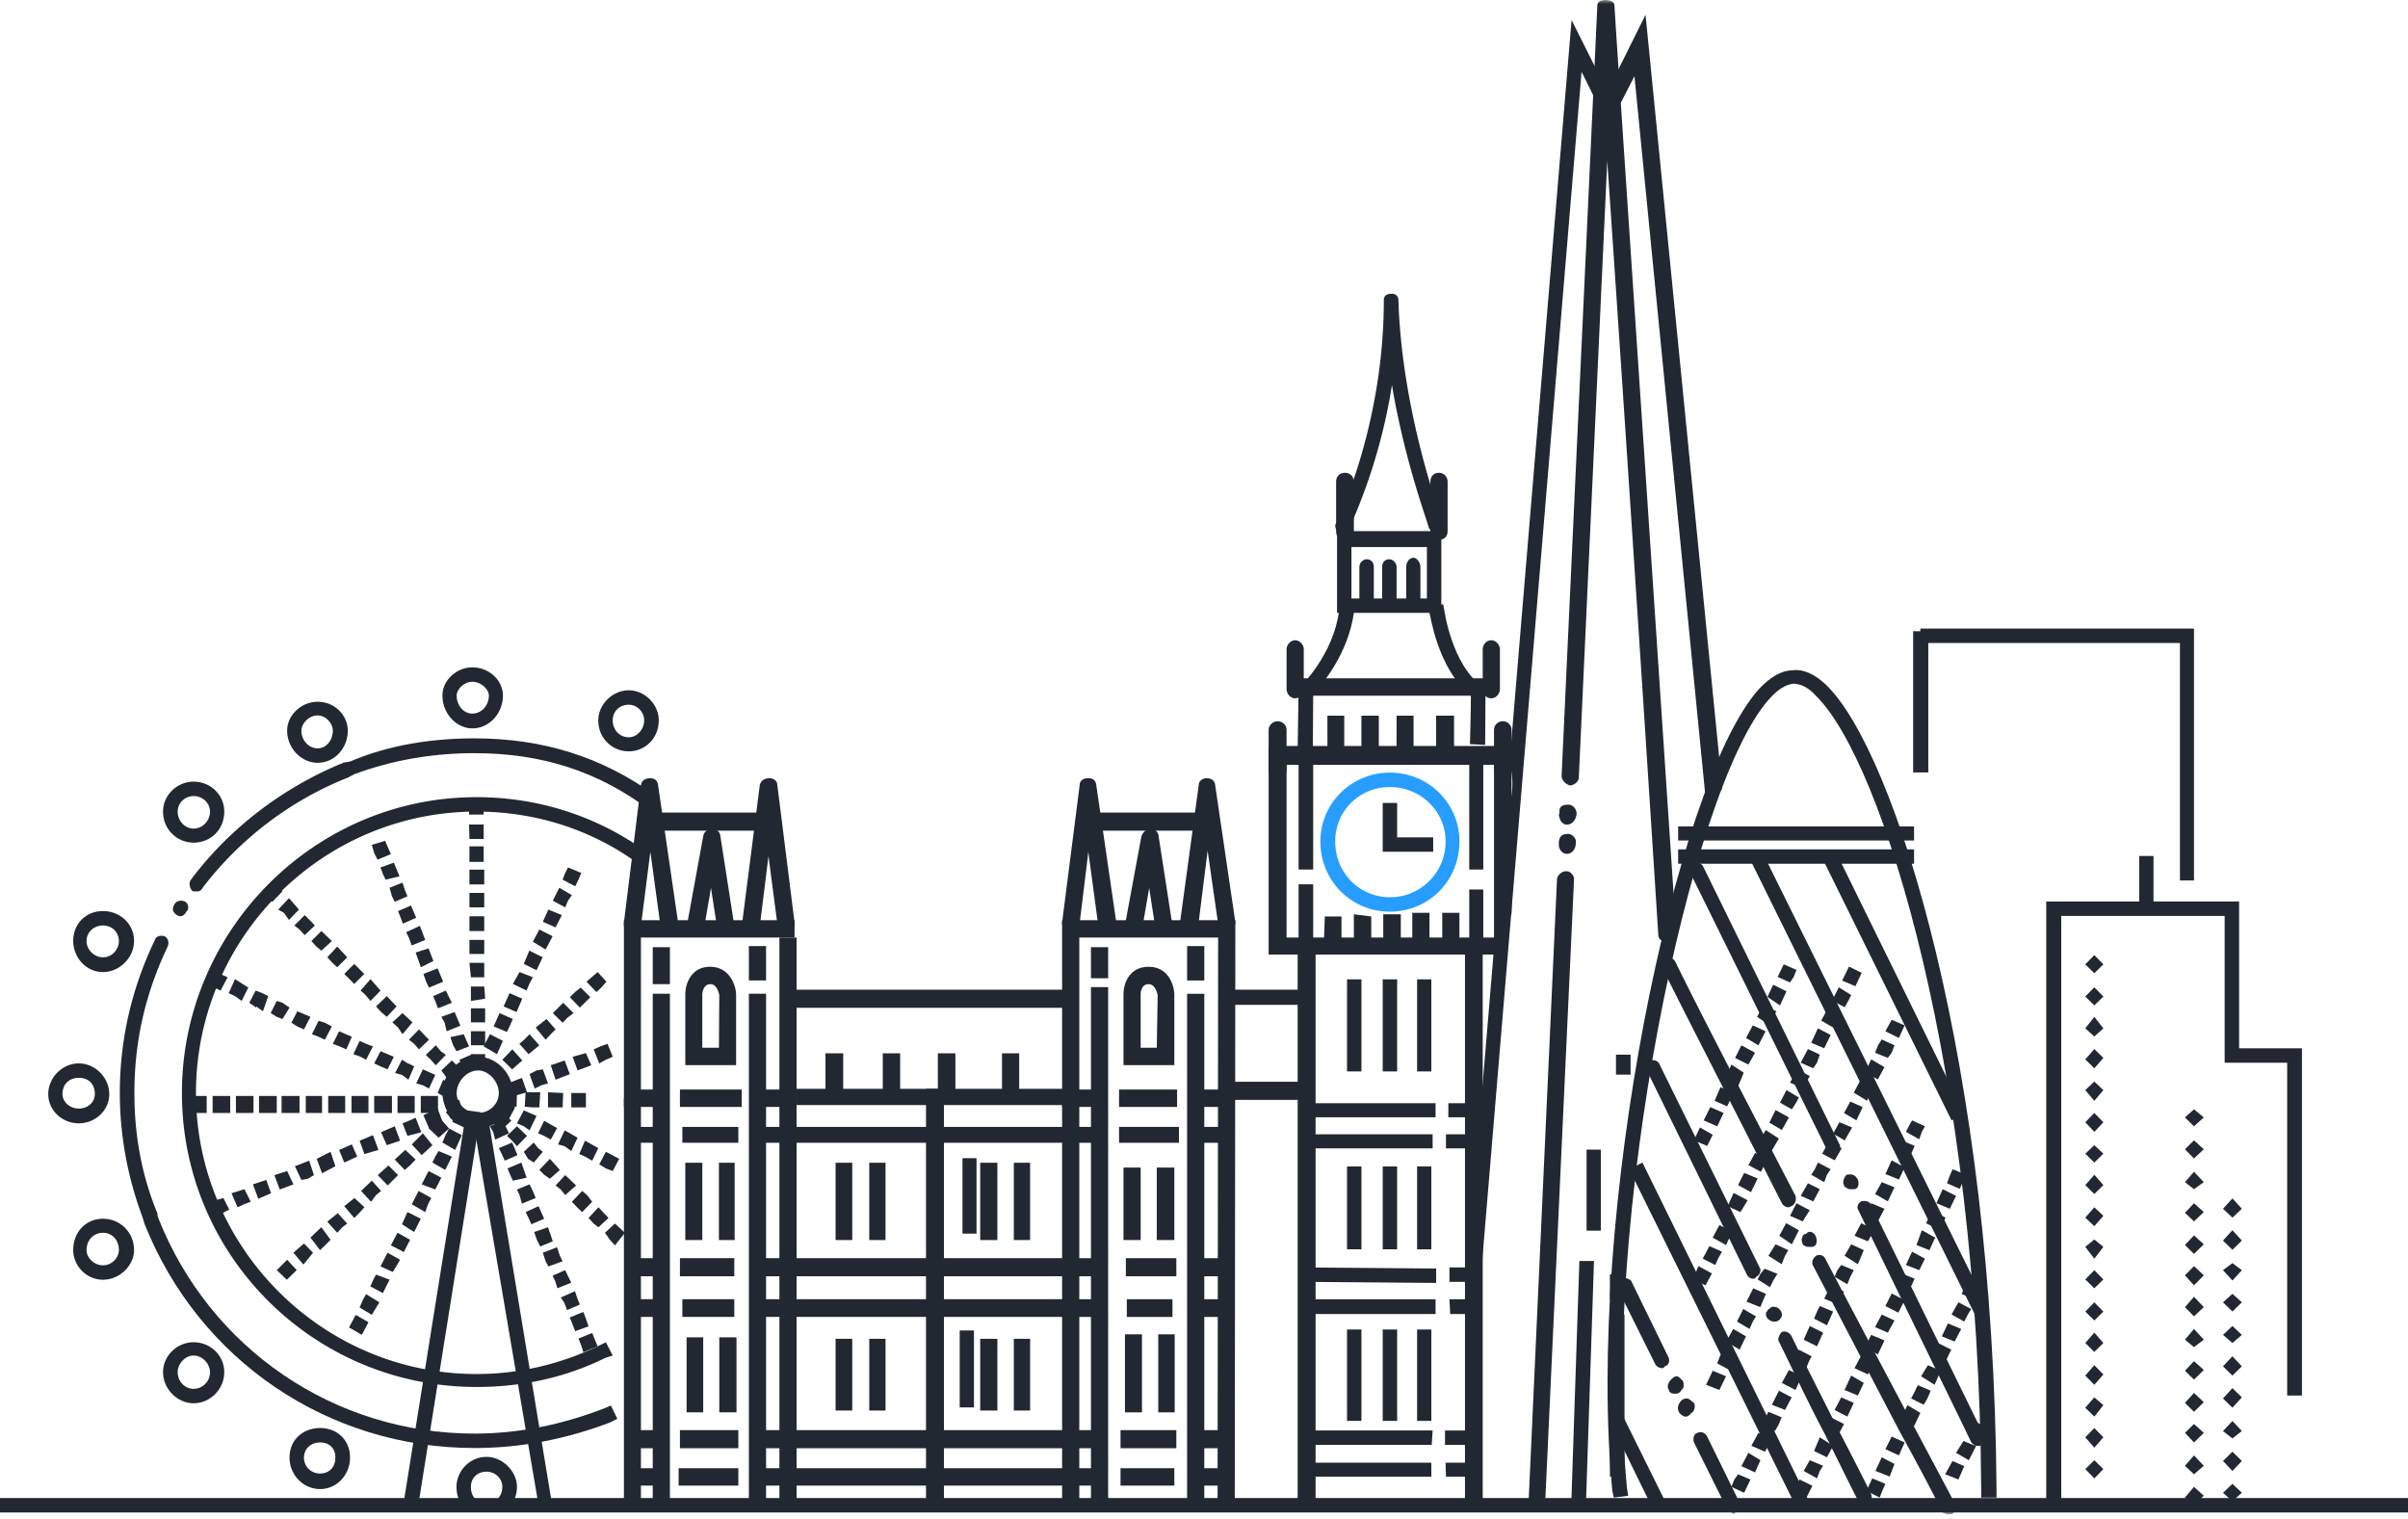 <svg height="205" viewBox="0 0 325 205" width="325" xmlns="http://www.w3.org/2000/svg" xmlns:xlink="http://www.w3.org/1999/xlink"><mask id="a" fill="#fff"><path d="m0 204.368h324.999v-204.368h-324.999z" fill="#fff" fill-rule="evenodd"/></mask><g fill="none" fill-rule="evenodd"><path d="m1.256 203.08h322.495zm-1.256 1.048h325v-1.948h-325zm296.116-85.301h-1.896v-32.045h-35.04v-1.946h36.936z" fill="#222831"/><path d="m278.198 202.871h-2.024v-81.203h26.03v19.814h8.482v46.864h-1.993v-44.916h-8.438v-19.814h-22.057z" fill="#222831"/><path d="m288.73 122.42h1.922v-6.89h-1.922zm-6.065 8.933-1.222-1.2 1.222-1.248 1.22 1.247zm0 4.339-1.222-1.196 1.222-1.247 1.22 1.247zm0 4.196-1.222-1.1 1.222-1.548 1.22 1.549zm0 4.292-1.222-1.2 1.222-1.396 1.22 1.197zm0 4.39-1.222-1.446 1.222-1.15 1.22 1.15zm0 4.191-1.222-1.298 1.222-1.247 1.22 1.247zm0 4.145-1.222-1.2 1.222-1.146 1.22 1.145zm0 4.242-1.222-1.2 1.222-1.397 1.22 1.396zm0 4.339-1.222-1.145 1.222-1.4 1.22 1.149zm0 4.395-1.222-1.6 1.222-.996 1.22.996zm0 3.991-1.222-1.195 1.222-1.247 1.22 1.247zm0 4.344-1.222-1.2 1.222-1.248 1.22 1.248zm0 4.243-1.222-1.201 1.222-1.396 1.22 1.396zm0 4.44-1.222-1.247 1.222-1.4 1.22 1.248zm0 4.293-1.222-1.2 1.222-1.396 1.22 1.048zm0 4.191-1.222-1.396 1.222-1.251 1.22 1.251zm0 4.145-1.222-1.253 1.222-1.195 1.22 1.195zm13.451-47.514-1.222-1.2 1.222-1.094 1.324 1.094zm0 4.339-1.222-1.247 1.222-1.196 1.324 1.196zm0 4.145-1.222-.95 1.222-1.397 1.324 1.396zm0 4.344-1.222-1.15 1.222-1.298 1.324 1.195zm0 4.39-1.222-1.196 1.222-1.298 1.324 1.196zm0 4.242-1.222-1.35 1.222-1.247 1.324 1.248zm0 4.19-1.222-1.247 1.222-1.395 1.324 1.395zm0 4.145-1.222-.996 1.222-1.452 1.324 1.452zm0 4.39-1.222-1.195 1.222-1.298 1.324 1.195zm0 4.344-1.222-1.2 1.222-1.345 1.324 1.247zm0 4.14-1.222-1.298 1.222-1.196 1.324 1.196zm0 4.293-1.222-1.145 1.222-1.4 1.324 1.4zm-1.222 3.143 1.221 1.002 1.325-1.247-1.325-1.202zm6.409-37.778-1.272-1.2 1.272-1.396 1.272 1.395zm0 4.338-1.272-1.247 1.272-1.394 1.272 1.394zm0 4.146-1.272-1.396 1.272-.95 1.272.95zm0 4.19-1.272-1.247 1.272-1.145 1.272 1.145zm0 4.242-1.272-1.094 1.272-1.2 1.272 1.2zm0 4.395-1.272-1.247 1.272-1.349 1.272 1.349zm0 4.339-1.272-1.247 1.272-1.395 1.272 1.246zm0 4.145-1.272-.996 1.272-1.35 1.272 1.35zm0 4.39-1.272-1.344 1.272-1.252 1.272 1.252zm0 4.093-1.272-1.149 1.272-1.197 1.272 1.197z" fill="#222831"/><path d="m88.39 107.32c-7.185-5.193-15.198-7.669-24.332-7.669-5.692 0-11.479.85-16.87 3.149l-.976.148.648 2.045.95-.497c5.214-1.946 10.683-2.846 16.248-2.846 8.986 0 16.66 2.426 23.634 7.689.196-.688.426-1.36.697-2.02" fill="#222831"/><path d="m26.5 120.314c-.122 0-.374 0-.52-.046-.451-.501-.502-1.15-.205-1.55 5.167-6.887 12.229-12.28 20.191-15.622.522-.148 1.145 0 1.274.598.25.398 0 1.048-.4 1.298-7.763 3.097-14.55 8.336-19.49 14.826-.226.45-.523.496-.85.496m-2.197 3.347h-.072c-.552-.153-.9-.648-.9-.9 0-.449.276-1.2 1.1-1.2.474 0 .97.25.97.9 0 .3-.122.5-.25.552-.2.495-.572.648-.848.648m-4.089 41.473a.932.932 0 0 1 -.9-.648c-2.05-5.392-3.143-11.183-3.143-16.968 0-7.191 1.595-14.126 4.738-20.663.128-.5.726-.648 1.299-.5.424.25.674.745.424 1.395-2.996 6.29-4.493 12.73-4.493 19.768 0 5.688.976 11.08 3.097 16.216.123.649-.199 1.15-.597 1.4z" fill="#222831"/><path d="m64.058 195.43c-19.763 0-37.23-11.83-44.57-30.296l-.25-.997 1.747-.55.374.796c6.986 17.667 23.785 29.1 42.7 29.1 6.06 0 11.954-1.247 17.59-3.445l.797-.348.874 1.795-.996.5c-5.79 2.192-11.878 3.445-18.266 3.445" fill="#222831"/><path d="m64.309 109.535c8.156 0 16.017 2.546 22.507 7.538l.443.326a23.74 23.74 0 0 1 -.25-2.429c-.002-.058.005-.114.003-.172-6.63-4.717-14.468-7.21-22.703-7.21-21.935 0-39.756 18.066-39.756 39.93 0 21.955 17.82 39.674 39.756 39.674 6.138 0 11.974-1.248 17.416-3.94l.972-.303-.925-1.792-.894.449c-5.193 2.493-10.758 3.838-16.57 3.838-20.84 0-37.859-17.116-37.859-37.927 0-20.913 17.018-37.982 37.86-37.982m-.552-17.519c-1.15 0-2.121 1.048-2.121 1.85 0 1.395.97 2.443 2.12 2.443 1.196 0 2.223-1.048 2.223-2.442 0-.803-1.027-1.85-2.222-1.85m0 6.29c-2.146 0-4.043-1.998-4.043-4.44 0-2.05 1.897-3.797 4.043-3.797 2.248 0 4.12 1.747 4.12 3.797 0 2.442-1.872 4.44-4.12 4.44m-20.887-1.747c-1.222 0-2.193 1.144-2.193 2.044 0 1.298.971 2.397 2.193 2.397 1.175 0 2.049-1.099 2.049-2.397 0-.9-.874-2.044-2.05-2.044m0 6.388c-2.192 0-4.114-1.947-4.114-4.344 0-2.095 1.922-3.89 4.115-3.89 2.274 0 4.067 1.795 4.067 3.89 0 2.397-1.793 4.344-4.067 4.344m-16.743 4.492c-1.176 0-2.146.945-2.146 2.095 0 1.248.97 2.296 2.146 2.296 1.221 0 2.218-1.048 2.218-2.296 0-1.15-.997-2.095-2.218-2.095m0 6.287c-2.198 0-4.12-1.75-4.12-4.192 0-2.249 1.922-4.042 4.12-4.042 2.294 0 4.14 1.793 4.14 4.042 0 2.443-1.846 4.192-4.14 4.192m-12.23 11.181c-1.221 0-2.217.9-2.217 2.095 0 1.15.996 2.198 2.217 2.198 1.227 0 2.146-1.048 2.146-2.198 0-1.195-.92-2.095-2.146-2.095m0 6.287c-2.294 0-4.017-1.994-4.017-4.192 0-2.345 1.723-4.041 4.017-4.041 2.275 0 4.196 1.696 4.196 4.041 0 2.198-1.921 4.192-4.196 4.192m-3.265 14.273c-1.227 0-2.198.797-2.198 2.198 0 1.047.971 1.947 2.198 1.947 1.298 0 2.166-.9 2.166-1.947 0-1.4-.868-2.198-2.166-2.198m0 6.138c-2.25 0-4.12-1.743-4.12-3.94 0-2.198 1.87-4.144 4.12-4.144 2.243 0 4.114 1.946 4.114 4.144 0 2.197-1.87 3.94-4.114 3.94m3.265 14.775c-1.221 0-2.217.95-2.217 2.346 0 .997.996 2.045 2.217 2.045 1.227 0 2.146-1.048 2.146-2.045 0-1.395-.92-2.346-2.146-2.346m0 6.337c-2.294 0-4.017-1.946-4.017-3.99 0-2.45 1.723-4.243 4.017-4.243 2.275 0 4.196 1.793 4.196 4.242 0 2.045-1.921 3.991-4.196 3.991m12.23 10.232c-1.176 0-2.146 1.15-2.146 2.248 0 1.248.97 2.244 2.146 2.244a2.227 2.227 0 0 0 2.218-2.244c0-1.099-.997-2.248-2.218-2.248m0 6.439c-2.198 0-4.12-1.947-4.12-4.19 0-2.25 1.922-4.044 4.12-4.044 2.294 0 4.14 1.795 4.14 4.043 0 2.244-1.846 4.19-4.14 4.19m17.07 5.291c-1.176 0-2.172.797-2.172 2.044 0 1.253.996 2.146 2.172 2.146 1.272 0 2.07-.893 2.07-2.146 0-1.247-.798-2.044-2.07-2.044m0 6.291c-2.25 0-4.12-1.9-4.12-4.247 0-2.443 1.87-3.991 4.12-3.991 2.243 0 4.043 1.548 4.043 3.99 0 2.347-1.8 4.248-4.043 4.248m22.456-2.346c1.176 0 2.146.895 2.146 2.044 0 1.35-.97 2.244-2.146 2.244-1.272 0-2.095-.895-2.095-2.244 0-1.15.823-2.044 2.095-2.044m1.995 4.336c.477 0 .944.04 1.411.073a4.267 4.267 0 0 0 .714-2.365c0-2.044-1.898-4.043-4.12-4.043-2.347 0-4.043 2-4.043 4.043 0 1.154.414 2.197 1.112 2.961 1.608-.42 3.258-.669 4.926-.669m17.221-107.847c-1.298 0-2.172.946-2.172 2.095 0 1.248.874 2.296 2.172 2.296 1.099 0 2.07-1.048 2.07-2.296 0-1.15-.971-2.095-2.07-2.095m0 6.287c-2.244 0-4.12-1.749-4.12-4.192 0-2.095 1.876-4.041 4.12-4.041 2.198 0 4.043 1.946 4.043 4.041 0 2.443-1.845 4.192-4.043 4.192" fill="#222831"/><path d="m73.192 203.74 1.42-.076-8.632-52.257-2.024.45 8.814 51.771c.14.037.283.072.422.111" fill="#222831"/><path d="m56.494 202.912-1.993-.245 8.458-52.803 1.947.245z" fill="#222831"/><path d="m64.528 144.472c-1.569 0-2.893 1.548-2.893 3.045 0 1.545 1.324 2.694 2.893 2.694 1.477 0 2.796-1.15 2.796-2.694 0-1.497-1.32-3.045-2.796-3.045m0 7.784c-2.718 0-4.813-2.147-4.813-4.739 0-2.544 2.095-4.89 4.813-4.89 2.57 0 4.692 2.346 4.692 4.89 0 2.592-2.121 4.739-4.692 4.739" fill="#222831"/><path d="m63.307 109.934h1.973v-1.845h-1.973zm0 1.35h1.973v1.946h-1.922l-.05-1.946zm.051 5.038h1.922v-2.095h-1.922zm0 3.046h1.999v-1.998h-1.999zm0 3.092h1.999v-1.947h-1.999zm0 3.195h1.999v-1.994h-1.999zm0 3.096h1.999v-1.896h-1.999zm0 1.197h1.999v1.947h-1.8zm.2 3.194h1.799l.122 1.646-1.922.3v-1.946zm0 4.838h1.921v-1.895h-1.922v1.895zm0 3.098h1.921v-1.896h-1.922v1.896zm0 3.143h1.921v-1.946h-1.922v1.946z" fill="#222831" mask="url(#a)"/><path d="m50.505 115.127-.322-1.1 1.793-.551.778 1.799-1.8.746-.45-.894zm1.176 2.84-.327-.894 1.798-.648.772 1.845-1.871.449-.372-.751zm1.221 2.996-.322-1.145 1.743-.7.377 1.15.297.695-1.723.75zm1.099 2.699-.276-.7 1.747-.752.7 1.65-1.799.798zm1.195 2.942-.372-.796 1.845-.848.725 1.896-1.819.746zm1.227 2.843-.327-.895 1.747-.552.65 1.697-1.697.849-.373-1.1zm1.094 3.045-.373-1.048 1.92-.746.752 1.794-1.92.797-.38-.797zm1.298 2.796-.348-.849 1.697-.746.823 1.646-1.87.746zm1.2 2.745-.449-.798 1.794-.649.776 1.845-1.85.752-.27-1.15zm1.146 3.045-.374-1.099 1.8-.398.72 1.646-1.697.648zm1.175 2.842-.327-.895 1.747-.751.823 1.646-1.87.9zm4.242 8.887-.45-.802 1.748-.746.823 1.697-1.871.847zm1.144 2.944-.398-.798 1.8-.75.725 1.697-1.723.751zm1.15 2.847-.372-.9 1.87-.797.7 2.044-1.85.399zm1.247 2.692-.347-.75 1.696-.695.45.895.373.95-1.845.751-.327-1.15zm1.222 3.093-.399-.797 1.748-.798.751 1.698-1.721.746-.38-.85zm1.125 2.949-.374-1.053 1.871-.644.649 1.896-1.697.696-.45-.895zm1.174 2.892-.377-1.15 1.922-.746.377 1.145.374.751-1.922.7zm1.298 2.694-.352-.746 1.697-.751.378.802.444.894-1.87.751zm1.222 2.897-.475-.7 1.921-.848.276.848.374.951-1.723.746zm1.125 2.944-.38-.95 1.826-.746.347.9.353 1.046-1.799.65zm1.17 2.846-.373-.95 1.845-.751.725 1.8-1.92.796zm-17.417-30.198.772-1.794 1.798.9-.776 1.743-1.794-.85zm-1.324 2.795.373-.9.526-.995 1.723.9-.9 1.992zm-1.35 2.698.38-.802.449-.746 1.794.746-.9 1.8-1.722-.998zm-1.446 2.944.926-1.798 1.722.899-.823 1.595zm-1.344 2.694.92-1.8 1.722.951-.45.85-.371 1.046-1.82-1.047zm-1.323 2.693.746-1.646 1.799.9-.373.746-.527 1.048zm-1.497 2.846.898-1.696 1.698.95-.849 1.646zm-1.401 2.847.95-1.85 1.697.951-.975 1.646zm-1.37 2.694.399-.9.373-.695 1.824.695-.9 1.8zm-1.445 2.846.444-1.047.424-.751 1.798 1.098-1.022 1.696zm-1.427 2.694.9-1.698 1.722.998-.9 1.696zm28.824-60.438.348-.9.378-.747 1.794.747-.374.9-.45.899-1.696-.9zm-1.324 2.84.875-1.742 1.697.996-.522.746-.378.9zm-1.349 2.847.751-1.645 1.82.746-.848 1.65zm-1.344 2.694.874-1.646 1.794.9-.945 1.798zm-1.221 2.995.746-1.795 1.8.9-.829 1.744-1.717-.85zm-1.477 2.697.899-1.598 1.8.7-.476.898-.374.9zm-1.247 3.042.802-1.794 1.718.746-.773 1.8zm-1.344 2.698.797-1.798 1.794.797-.445 1.001-.353.746zm-1.35 2.694.849-1.646 1.747.9-.796 1.793z" fill="#222831" mask="url(#a)"/><path d="m60.164 150.109 1.447-1.195 1.349 1.296-.701.65-.823.746zm-2.32 2.146 1.471-1.395 1.298 1.447-1.42 1.246-1.35-1.298zm-2.27 2.198 1.497-1.498 1.293 1.6-1.445 1.344zm-2.3 2.044 1.426-1.298 1.396 1.298-.772.802-.7.599zm-2.294 2.1 1.447-1.298 1.298 1.298-1.396 1.396zm-2.243 2.142 1.446-1.396 1.247 1.396-.675.552-.674.9zm-2.275 2.05 1.375-1.1 1.35 1.248-.726.797-.65.648zm-2.294 2.095 1.42-1.15 1.273 1.4-.649.5-.695.747-1.35-1.497zm-2.27 2.147.675-.65.798-.746 1.246 1.697-1.42 1.395zm-2.294 2.044 1.42-1.247 1.222 1.247-1.298 1.599zm-2.249 2.345 1.4-1.394 1.293 1.394-1.344 1.298zm41.8-38.928 1.497-1.298 1.196 1.298-.7.797-.65.603zm-2.249 2.096.7-.696.772-.603 1.298 1.299-1.42 1.4zm-2.294 2.147 1.4-1.396 1.396 1.396-.747.552-.726.746zm-2.32 1.946 1.471-1.15 1.221 1.4-.648.65-.695.746-1.35-1.646zm-2.198 2.198.65-.552.725-.746 1.323 1.497-1.45 1.196zm-2.295 2.146 1.35-1.4 1.343 1.498-1.37 1.2z" fill="#222831" mask="url(#a)"/><path d="m60.087 149.363.9-.45.975-.5.645 2.1-.895.097-.873.399zm-2.944 1.15 1.922-.9.751 1.993-1 .399-.921.251-.752-1.744zm-2.82 1.093.874-.347.9-.399.77 1.947-1.87.496zm-2.893 1.2 1.845-.801.725 1.948-1.798.602-.772-1.748zm-2.892 1.147 1.793-.746.751 1.992-1.896.552zm-2.771 1.246 1.723-.746.72 1.645-1.748.803zm-3.02 1.202 1.87-.951.65 1.947-1.8.95zm-2.944.996 1.922-.746.649 1.946-.848.496-.849.154zm-2.77 1.2 1.722-.55.85 1.798-1.851.695zm-2.898 1.248 1.8-.598.648 1.794-1.722.751zm-2.893 1.196 1.749-.547.848 1.697-.925.348-.849.398zm-2.897 1.4.925-.501.875-.25.796 1.548-.92.496-.899.403zm51.781-20.816.9-.398.971-.348.7 1.747-.925.399-.895.496zm-2.841 1.001 1.793-.5.726 1.645-1.85.7-.67-1.845zm-2.95 1.145 1.876-.648.695 1.85-1.922.746-.648-1.948zm-2.867 1.202.946-.502.849-.148.699 1.897-.898.25-.895.444-.7-1.941zm-2.917 1.247 1.895-.751.675 1.946-1.723.502z" fill="#222831" mask="url(#a)"/><path d="m68.775 149.363h-.975v-1.947h1.972l-.05 1.947h-.946zm3.143.097-1.098-.097.122-1.947h1.973l-.123 2.044zm3.021 0h-.976v-2.044l2.05.102-.078 1.942zm3.142 0h-.975v-1.942h1.973v1.942zm-52.552.75h2.37v-2.293h-2.37v2.294zm3.169 0h2.371v-2.293h-2.371v2.294zm3.143 0h2.371v-2.293h-2.37v2.294zm3.117 0h2.397v-2.293h-2.397v2.294zm3.046 0h2.422v-2.293h-2.422v2.294zm3.27 0h2.193v-2.293h-2.192v2.294zm3.022 0h2.294v-2.293h-2.294v2.294zm3.143 0h2.294v-2.293h-2.293v2.294zm3.066 0h2.397v-2.293h-2.397v2.294zm3.147 0h2.32v-2.293h-2.32v2.294zm3.144 0h2.32v-2.293h-2.32v2.294z" fill="#222831" mask="url(#a)"/><path d="m67.876 150.61-.925-.399.848-1.8.9.502.823.547-.823 1.548zm2.821 1.395-.925-.4.925-1.741 1.717.746-.946 1.946-.77-.55zm2.744 1.297-.823-.346.823-1.698 1.743.997-.849 1.549zm2.77 1.401-.899-.25.9-1.897 1.742.998-.85 1.798-.892-.649zm2.744 1.395-.776-.346.776-1.8 1.794 1.001-.822 1.697zm2.817 1.6-.895-.552.895-1.697 1.8.951-.876 1.646zm-52.849-24.408-.874-.496.874-1.85.772.5 1.022.45-.946 1.8zm2.795 1.15-.849-.399.85-1.896 1.793 1.145-.9 1.8zm2.867 1.395v.153l-.945-.649.868-1.646.9.348.797.398-.72 2.045zm2.77 1.4-.823-.501.823-1.645.772.25.95.649-.95 1.544zm2.77 1.298-.798-.501.799-1.548 1.772.751-.874 1.697-.898-.399zm2.872 1.396-.899-.348.899-1.8.849.25.945.502-.945 1.794-.85-.398zm2.842 1.297-.92-.346.849-1.698 1.72.747-.75 1.697zm2.82 1.401-.97-.353.848-1.794.869.4.925.346-.925 1.8-.746-.399zm2.695 1.293-.85-.399.85-1.645 1.798.751-.848 1.697zm2.897 1.15-.925-.25.925-1.795.873.547v-.05l.772.398-.772 1.8zm2.821 1.4-.9-.25.9-1.896 1.67.746-.847 1.845-.823-.446zm2.744 1.446-.752-.398.752-1.799.849.5.945.25-.823 1.795zm-23.759-26.851-.648-.751 1.349-1.298 1.349 1.298-1.35 1.4zm2.275 2.146-.778-.45 1.447-1.547 1.349 1.548-1.349 1.396-.67-.947zm2.095 2.245-.7-.547 1.395-1.401.649.65.725.75-1.374 1.299zm2.27 2.294-.676-.746 1.35-1.35 1.42 1.35-1.42 1.298-.675-.552zm2.171 2.198-.7-.746 1.349-1.452 1.343 1.452-1.343 1.344zm2.244 2.146-.65-.649 1.349-1.35 1.35 1.35-1.35 1.35-.7-.701zm2.074 2.044-.526-.444 1.349-1.55 1.344 1.55-1.344 1.395zm2.243 2.448-.674-.751 1.447-1.395 1.324 1.395-1.324 1.4-.773-.65zm2.296 2.095-.772-.7 1.37-1.247 1.349 1.248-1.35 1.599zm2.172 2.198-.7-.552 1.348-1.395 1.35 1.395-1.35 1.298zm2.243 2.147-.669-.65 1.344-1.298.674.797.675.501-1.35 1.396zm2.146 2.443-.72-.998 1.42-1.349 1.35 1.35-1.35 1.549z" fill="#222831" mask="url(#a)"/><path d="m66.828 151.857-.7-.598 1.472-1.396 1.42 1.396-1.42 1.298zm2.294 2.095-.699-.649 1.35-1.298 1.348 1.298-1.349 1.4zm2.148 2.448-.573-.95 1.343-1.247.578.751.645.495-1.223 1.452zm2.171 2.147-.65-.65 1.423-1.497 1.349 1.497-1.35 1.197zm2.244 1.993-.7-.547 1.298-1.395 1.472 1.395-1.472 1.297zm2.198 2.396-.7-.746 1.395-1.45.649.55.7.9-1.349 1.396zm2.243 2.198-.695-.751 1.344-1.447 1.349 1.447-1.35 1.252zm2.198 2.198-.676-.95 1.35-1.248 1.344 1.247-1.342 1.697-.675-.746zm91.321-40.796h27.996v-23.31h-27.996zm30.367-10.588a9.717 9.717 0 0 1 0-5.622v-9.644h-32.79v28.149h32.157c-.333-1.858-.125-3.831.633-5.543z" fill="#222831" mask="url(#a)"/><path d="m175.142 203.943h2.418v-76.256h-2.418zm22.583 0h2.392v-77.059h-2.392zm-23.681-110.048h27.224v-2.347h-27.224z" fill="#222831" mask="url(#a)"/><path d="m177.186 101.33h-2.044l.122-8.63.322-.104s4.37-4.24 5.142-10.128l.128-.9 1.921.398-.05.752c-.798 5.638-4.442 9.878-5.49 10.927l-.05 7.686zm23.259-.796-2.05-.102s.128-4.34.128-6.538c-4.492-3.592-5.469-10.926-5.591-11.176l-.077-1.002 1.922-.149.153.752c0 .148 1.073 7.436 5.066 10.278l.494.301v.45c0 2.244-.045 7.186-.045 7.186m-21.286.648h2.27v-4.59h-2.27zm4.588 0h2.347v-4.59h-2.347zm4.743 0h2.295v-4.59h-2.294zm5.34 0h2.419v-4.59h-2.418z" fill="#222831" mask="url(#a)"/><path d="m187.592 106.222c-4.12 0-7.386 3.245-7.386 7.338 0 4.242 3.266 7.534 7.386 7.534a7.49 7.49 0 0 0 7.513-7.534c0-4.093-3.394-7.338-7.513-7.338m0 16.819c-5.193 0-9.383-4.14-9.383-9.48 0-5.141 4.19-9.286 9.383-9.286 5.217 0 9.382 4.145 9.382 9.285 0 5.341-4.165 9.48-9.382 9.48" fill="#279eff" mask="url(#a)"/><g fill="#222831"><path d="m186.62 114.956v-6.587h1.947v4.64h4.866v1.947zm14.648-20.708c-.7 0-1.15-.603-1.15-1.253v-5.387c0-.55.45-1.2 1.15-1.2.648 0 1.17.65 1.17 1.2v5.387c0 .65-.522 1.253-1.17 1.253m1.594 11.028c-.695 0-1.221-.7-1.221-1.4v-5.386c0-.65.526-1.15 1.221-1.15.578 0 1.15.5 1.15 1.15v5.387c0 .699-.572 1.4-1.15 1.4m-30.418-.001c-.598 0-1.222-.7-1.222-1.4v-5.386c0-.65.624-1.15 1.222-1.15.648 0 1.2.5 1.2 1.15v5.387c0 .699-.552 1.4-1.2 1.4m2.346-11.029c-.624 0-1.145-.603-1.145-1.253v-5.387c0-.55.52-1.2 1.144-1.2.675 0 1.176.65 1.176 1.2v5.387c0 .65-.501 1.253-1.176 1.253m7.611-13.478h10.185v-6.94h-10.185zm-1.943 1.947h14.074v-11.033h-14.074z" mask="url(#a)"/><path d="m181.229 72.037h-.502c-.47-.502-.648-1.15-.398-1.4 0 0 6.44-12.874 6.44-30.092 0-.7.45-.899 1.073-.899.398 0 .9.2.9.899.449 15.22 5.913 29.846 5.99 29.846.199.496-.077 1.144-.603 1.293-.451.353-1.075-.149-1.274-.399 0-.398-3.219-8.734-4.987-19.312-1.773 11.33-5.689 18.914-5.816 19.562-.25.149-.502.502-.823.502m3.219 9.679c-.449 0-.976-.398-.976-.945v-4.242c0-.598.527-1.047.976-1.047.624 0 .972.45.972 1.047v4.242c0 .547-.348.945-.972.945m2.095-.945v-4.242c0-.598.348-1.047.972-1.047.45 0 .976.45.976 1.047v4.242c0 .547-.527.945-.976.945-.624 0-.972-.398-.972-.945zm4.243.797a.974.974 0 0 1 -.996-.945v-4.094c0-.598.372-1.247.996-1.247.449 0 .924.65.924 1.247v4.094c0 .444-.475.945-.924.945" mask="url(#a)"/><path d="m181.55 72.834c-.695 0-1.22-.25-1.22-1.15v-6.684c0-.751.525-1.195 1.22-1.195.579 0 1.177.444 1.177 1.195v6.685c0 .9-.598 1.15-1.176 1.15m12.654-.001c-.649 0-1.15-.25-1.15-1.15v-6.684c0-.751.501-1.195 1.15-1.195.573 0 1.175.444 1.175 1.195v6.685c0 .9-.602 1.15-1.175 1.15m-13.15 55h-2.397l.148-4.145h2.25zm4.017-.149h-2.346v-4.293l2.346.297zm1.621 0h2.37v-4.293h-2.37zm3.919 0h2.32v-4.492h-2.32zm4.043-.153h2.32v-4.339h-2.32zm-18.69 23.259h17.79v-1.896h-17.79zm19.513 0h3.168v-1.896h-3.168zm-19.139 4.19h17.018v-1.896h-17.018zm18.817 0h3.864v-1.896h-3.864zm-1.324 18.168-17.868-.148v-1.946l17.868.148zm1.793-.147h3.02v-1.947h-3.02zm-19.286 4.338h17.416v-1.993h-17.415zm19.389 0-.102-1.993h3.393v1.993zm-2.494 17.668h-16.998v-1.947h17.12zm1.793.001h3.869v-1.947h-3.869zm-18.414 4.292h16.57v-1.896h-16.57zm18.542 0-.05-1.896h4.19v1.896zm-13.353-54.699h1.947v-12.43h-1.947zm9.458 0h1.922v-12.43h-1.922zm-4.639 0h1.947v-12.43h-1.947zm-4.819 24.004h1.947v-11.177h-1.947zm9.458 0h1.922v-11.177h-1.922zm-4.639 0h1.947v-11.177h-1.947zm-4.819 23.161h1.947v-12.332h-1.947zm9.458 0h1.922v-12.332h-1.922zm-4.639 0h1.947v-12.332h-1.947zm-11.357-74.415h1.973v-15.271h-1.973zm23.034 0h1.896v-15.271h-1.896zm0 10.931h1.896v-8.238h-1.896zm-23.034-1.001h1.973v-7.933h-1.973zm-67.751 21.863h37.758v-2.198h-37.758zm24.781 41.222h2.32v-9.68h-2.32zm4.538 0h2.198v-9.68h-2.198zm-24.055 0h2.249v-9.68h-2.249zm4.543 0h2.198v-9.68h-2.198zm14.974-23.008h2.32v-10.43h-2.32zm4.538 0h2.198v-10.43h-2.198zm-24.055 0h2.249v-10.43h-2.249zm4.543 0h2.198v-10.43h-2.198z" mask="url(#a)"/><path d="m124.982 203.794h2.422v-56.844h-2.422zm-18.189-67.777h38.478v-2.443h-38.478z" mask="url(#a)"/><path d="m105.193 203.447h2.32v-76.91h-2.32z" mask="url(#a)"/><path d="m89.447 149.396h-5.238v-25.205h23.028v2.346h-20.734v20.513h2.944zm2.32 0h8.336v-2.347h-8.336zm10.206 0h5.264v-2.347h-5.264z" mask="url(#a)"/><path d="m84.208 203.794h2.295v-55.547h-2.295z" mask="url(#a)"/><path d="m84.58 154.236h5.663v-2.146h-5.662zm7.514 0h7.558v-2.146h-7.558zm9.256 0h42.745v-2.146h-42.745zm-15.946 18.015h4.84v-2.442h-4.84zm6.363 0h7.338v-2.442h-7.338zm10.206 0h42.024v-2.442h-42.024zm-16.896 5.489h5.166v-2.392h-5.166zm7.017 0h7.011v-2.392h-7.011zm9.583 0h42.77v-2.392h-42.77zm-15.9 17.718h4.267v-2.442h-4.267zm5.99 0h7.885v-2.442h-7.885zm9.583 0h43.021v-2.442h-43.02zm-15.92 5.045h4.293v-2.347h-4.293zm6.162 0h8.06v-2.347h-8.06zm9.61 0h42.893v-2.347h-42.893zm-8.709-33.143h2.295v-10.43h-2.295zm4.538 0h2.121v-10.43h-2.12zm-4.364 23.258h2.243v-10.128h-2.243zm4.415 0h2.32v-10.128h-2.32z" mask="url(#a)"/><path d="m88.098 203.943h2.32v-69.823h-2.32zm0-71.12h2.32v-4.988h-2.32zm12.975 70.971h2.32v-69.673h-2.32zm0-71.467h2.32v-4.64h-2.32zm-10.727-6.439c-.623 0-1.022-.303-1.2-.9l-1.37-10.033-1.273 10.033c-.076.597-.7.9-1.35.9-.571-.149-1.046-.547-.945-1.396l2.295-18.521c.071-.643.623-.945 1.221-.945.624 0 1.022.302 1.099.945l2.694 18.52c.077.696-.399 1.248-1.099 1.397zm11.004 0h-.026c-.7-.149-1.222-.547-1.145-1.396l2.366-18.521c.129-.643.7-.945 1.298-.945.501 0 1.074.302 1.074.945l2.32 18.52c.128.696-.373 1.248-.97 1.397-.701 0-1.325-.303-1.35-1.196l-1.196-9.138-1.176 9.434c-.122.353-.572.9-1.195.9m-3.496-.302c-.624 0-1.022-.245-1.145-.895l-.75-4.845-.798 4.646c-.174.695-.875 1.094-1.35.85-.746 0-1.145-.65-.97-1.152l2.069-11.33c.077-.597.603-.997 1.226-.997.573 0 1.049.4 1.094.998l1.8 11.58c.077.547-.374 1.145-.972 1.145z" mask="url(#a)"/><path d="m102.75 112.114h-13.676c-.7 0-1.226-.501-1.226-1.048 0-.751.526-1.4 1.226-1.4h13.676c.644 0 1.144.649 1.144 1.4 0 .547-.5 1.048-1.144 1.048m-7.963 29.294h2.244l.05-7.088s-.223-1.497-1.195-1.497c-1.022 0-1.099 1.298-1.099 1.298zm4.564 2.347h-6.858v-9.634c0-1.298.771-3.645 3.343-3.645 2.596 0 3.515 2.45 3.515 3.844zm67.302 59.691h-2.32l.077-79.255h2.32z" mask="url(#a)"/><path d="m148.863 149.396h-5.514v-25.205h23.182v2.346h-20.861v20.513h3.194zm2.172 0h7.835v-2.347h-7.835zm9.705 0h5.791v-2.347h-5.79z" mask="url(#a)"/><path d="m143.349 203.794h2.32v-55.547h-2.32z" mask="url(#a)"/><path d="m143.721 154.236h5.464v-2.146h-5.464zm7.314 0h8.085v-2.146h-8.085zm9.332 0h5.565v-2.146h-5.565zm-15.92 18.015h4.988v-2.442h-4.988zm14.321 0h-6.813v-2.443h6.813zm2.05 0h4.941v-2.442h-4.941zm-16.595 5.489h5.212v-2.392h-5.212zm7.859 0h6.164v-2.392h-6.164zm8.484 0h4.145v-2.392h-4.145zm-15.669 17.718h4.288v-2.442h-4.288zm6.337 0h7.533v-2.442h-7.533zm9.879 0h5.095v-2.442h-5.095zm-16.415 5.045h4.165v-2.347h-4.165zm6.536 0h7.262v-2.347h-7.262zm9.879 0h4.82v-2.347h-4.82zm-9.48-33.143h2.32v-9.78h-2.32zm4.492 0h2.371v-9.78h-2.371zm-4.292 23.258h2.295v-10.532h-2.295zm4.493 0h2.217v-10.532h-2.217z" mask="url(#a)"/><path d="m147.243 203.943h2.32v-70.716h-2.32zm0-71.918h2.32v-4.19h-2.32zm12.976 71.769h2.32v-69.673h-2.32zm0-71.467h2.32v-4.64h-2.32zm-10.732-6.439c-.624 0-1.023-.303-1.248-.9l-1.349-10.033-1.221 10.033c-.102.597-.675.9-1.298.9-.649-.149-1.022-.547-1.022-1.396l2.37-18.521c0-.643.523-.945 1.145-.945.65 0 1.028.302 1.1.945l2.698 18.52a1.306 1.306 0 0 1 -.976 1.397h-.2zm11.003 0h-.046c-.674-.149-1.176-.547-1.176-1.396l2.52-18.521c0-.643.624-.945 1.073-.945.578 0 1.099.302 1.15.945l2.718 18.47c0 .547-.347 1.144-.97 1.144-.7.154-1.175-.244-1.35-.893l-1.42-9.884-1.273 10.18c-.153.353-.602.9-1.226.9m-3.516-.302c-.598 0-.996-.245-1.124-.895l-.747-4.845-.802 4.646c-.174.695-.696 1.094-1.447.85-.649 0-1.022-.65-.899-1.152l2.1-11.33c.246-.597.67-.997 1.222-.997.573 0 1.048.4 1.099.998l1.793 11.58c.077.547-.372 1.145-.97 1.145z" mask="url(#a)"/><path d="m161.84 112.114h-13.626c-.7 0-1.195-.501-1.195-1.048 0-.751.495-1.4 1.195-1.4h13.625c.7 0 1.176.649 1.176 1.4 0 .547-.475 1.048-1.176 1.048m-7.886 29.294h2.172l.123-7.088s-.25-1.497-1.222-1.497c-1.073 0-1.073 1.298-1.073 1.298zm4.543 2.347h-6.863v-9.634c0-1.298.746-3.645 3.393-3.645s3.47 2.45 3.47 3.844zm8.157-9.133h8.985zm-.971.996h10.931v-2.044h-10.93zm-.751 12.827h11.928v-2.442h-11.928zm-53.523-.745h2.397v-5.541h-2.397zm7.737 0h2.346v-5.541h-2.346zm7.435 0h2.367v-5.541h-2.366zm8.658 0h2.32v-5.541h-2.32zm-5.336 18.797h1.896v-10.185h-1.896zm-.373 23.453h1.922v-10.381h-1.922zm88.281 12.17-.199-.895c-3.573-37.134 8.356-95.226 19.713-108.15 1.572-1.697 3.141-2.597 4.516-2.597 1.545-.25 3.118.547 4.564 1.896 9.486 9.03 22.662 51.807 23.06 108.601v1.145h-2.07v-1.145c-.327-56.196-13.227-98.17-22.288-107.053-1.094-1.251-2.243-1.65-3.066-1.65-.976.102-2.121.751-3.367 2.197-10.734 12.327-22.662 70.62-19.068 106.506l.147.9-1.941.245z" mask="url(#a)"/><path d="m226.493 113.435h31.84v-1.896h-31.84zm0 3.143h31.84v-1.946h-31.84zm40.201 78.556c-.276 0-.649-.45-.726-.649-.123-.348-7.757-15.87-15.143-31.14-.276-.403-.077-.95.374-1.201.52-.147 1.047 0 1.246.302 7.513 15.27 15.122 30.94 15.2 31.042.27.501 0 1.15-.378 1.646zm-16.844-34.635c-.25 0-.522 0-.65-.25-.224 0-.25 0-.322-.302-.25-.399 0-1.048.348-1.395.5-.097.97-.097 1.324.347.024.153.199.153.199.302.2.547.077 1.247-.45 1.298h-.45z" mask="url(#a)"/><path d="m247.406 155.705c-.424 0-.751-.098-.873-.598l-18.516-37.532c-.18-.399-.077-.998.45-1.145.398-.148 1.021 0 1.343.399l18.445 37.578c.245.25 0 .9-.45 1.2-.173.098-.276.098-.399.098m19.262 21.96-30.694-62.135 1.697-.9 30.694 62.04zm-3.271-26.452-17.59-35.683 1.799-.9 17.493 35.587zm-.373 53.155c-.449 0-.695-.199-.849-.25-1.548-3.143-3.515-6.787-5.81-10.977-3.669-6.993-7.789-14.924-11.631-22.262-.276-.399-.124-.997.372-1.396.502-.25 1.1-.05 1.299.496 3.894 7.436 8.013 15.173 11.657 22.063 2.345 4.39 4.39 8.233 5.811 10.927.25.648 0 1.15-.475 1.4h-.374zm-18.889-36.086c-.302 0-.5-.097-.75-.245-.322-.604-.22-.75-.072-1.252.071-.046.122-.245.449-.245.373-.501.971-.302 1.273.245.2.501.2.751.072 1.15-.072.102-.149.25-.496.347zm-2.693-5.34c-.377 0-.7-.149-.95-.547-7.737-15.271-13.227-25.901-16.119-31.742-.276-.502-.026-1.15.373-1.35.572-.148 1.17 0 1.42.604 2.822 5.785 8.285 16.317 16.17 31.492.128.597 0 1.047-.52 1.394-.103 0-.328.149-.374.149m10.278 40.026c-.45 0-.772-.097-.895-.347-1.272-2.443-2.95-5.94-4.62-9.235-2.147-4.043-4.165-8.381-6.112-12.327-.199-.246 0-.894.399-1.298.424-.148.996 0 1.323.603 1.87 3.89 3.992 7.983 6.06 12.128 1.724 3.342 3.395 6.536 4.668 9.183.204.547 0 1.196-.446 1.293zm-12.153-24.602h-.245c-.752-.149-.977-.7-.977-.95v-.246c.2-.153.225-.501.45-.501a.685.685 0 0 1 .848-.25h.123c.475.25.725.598.725.996v.25c-.2.302-.398.7-.924.7m-2.995-5.79c-.322 0-.696-.25-.85-.648l-13.547-27.65c-.2-.25 0-.848.373-1.15.476-.147 1.176 0 1.375.404l13.65 27.7c.098.2 0 .895-.577 1.094-.047.25-.297.25-.424.25m5.892 30.894-22.583-45.664 1.793-.898 22.46 45.713zm-8.785.301c-.25 0-.7-.153-.849-.648l-4.216-8.484c-.147-.502 0-1.15.496-1.253.45-.245 1.073 0 1.298.501l4.17 8.485c.2.5 0 1.097-.398 1.246-.199.154-.251.154-.501.154m-6.163-12.578c-.374 0-.823-.398-.925-.648-.251-.502-.098-.9.102-1.202.25-.444.573-.598.945-.598.379 0 .828.502.977.598.225.302.122.95-.149 1.202-.327.25-.526.648-.95.648m-1.472-3.097c-.348 0-.725-.097-.797-.496-.251-.398-.18-.7.096-1.2.252-.25.573-.65.95-.65.298 0 .65.45.85.65.173.552.122.95-.2 1.2-.25.399-.45.496-.9.496m-1.696-3.444c-.424 0-.823-.245-.996-.645l-5.044-10.134c-.225-.547-.098-1.195.475-1.298.423-.25 1.022 0 1.349.251l5.116 10.482c.096.398 0 .945-.552 1.099-.149.245-.322.245-.348.245m-1.6 18.316-5.636-11.525 1.721-.75 5.715 11.53z" mask="url(#a)"/><path d="m231.16 167.035.9-1.696 1.741.9-.847 1.798zm-1.35 2.847.9-1.697 1.697.746-.527.95-.373.85-1.696-.85zm-1.343 2.795.77-1.798 1.82.996-.874 1.6zm20.161-40.327.924-1.896 1.718.847-.848 1.8-1.794-.752zm-1.35 2.692.9-1.793 1.671 1.047-.372.746-.502.9-1.696-.9zm-1.472 2.7.977-1.8 1.717 1.048-.894 1.798-1.8-1.047zm-1.349 2.994.9-1.948 1.723.9-.874 1.794zm-1.42 2.693.976-1.845 1.594.746-.372 1.099-.502.751zm-1.447 2.694.501-.895.373-.95 1.794.95-.496.895-.378.751zm-1.349 2.698.874-1.697 1.672.996-.374.7-.572.9-1.6-.9zm-1.447 2.694.85-1.697 1.798.996-.951 1.697zm-1.471 2.892.971-1.896 1.799 1.15-.976 1.645-1.794-.9zm-1.349 2.846.9-1.645 1.696.747-.9 1.798zm-1.396 2.694.823-1.646 1.82.751-.894 1.846zm-1.4 2.846.803-1.794 1.895.997-.975 1.594-1.722-.797zm6.742-30.944.822-1.697 1.723.751-.374.946-.501.75zm-1.376 2.697.777-1.644 1.793.893-.873 1.897zm-1.394 2.694.823-1.548 1.792.802-.494.746-.374 1.15zm-1.498 2.847.92-1.697 1.722.797-.971 1.896-1.67-.996zm-1.472 2.694.849-1.698 1.845.997-.9 1.6-1.794-.9zm-1.35 2.897.85-1.999 1.67 1.1-.772 1.844-1.747-.945zm-1.42 2.892.797-1.844 1.773.746-.873 1.845zm-1.471 2.643.893-1.794 1.8.797-.874 1.8-1.82-.803zm-1.325 2.698.823-1.747 1.723.996-.751 1.497zm8.606 18.766.378-.75.573-.696 1.723.695-.573.9-.425.9-1.675-1.049zm-1.497 2.995.9-1.8 1.721.752-.77 1.794-1.85-.746zm-1.293 2.693.85-1.697 1.715.998-.423.699-.445.997zm-1.451 2.694.95-1.697 1.723 1.002-.874 1.794-1.8-1.099zm-1.222 2.95.374-.951.377-.752 1.795.752-.874 1.845-1.672-.895zm-1.497 2.891.9-1.896 1.794.746-.895 1.85-1.8-.7zm24.204-47.713.849-1.548 1.747.751-.772 1.697zm-1.396 2.894.4-.998.5-.797 1.723.797-.378.998-.522.699-1.723-.7zm-1.349 2.698.823-1.8 1.8 1.048-.9 1.651-1.723-.9zm-1.522 2.692.95-1.793 1.722 1.047-.5.746-.374 1.1zm-1.319 2.745.85-1.548 1.67.751-.85 1.793zm-1.471 2.796.847-1.549 1.723.7-1.001 1.748-1.57-.9zm-1.473 2.694.85-1.545 1.792.797-.945 1.646zm-1.476 2.846.5-.798.4-.848 1.72.9-.5.746-.373.996zm-1.421 2.846.975-1.696 1.595.797-.873 1.645zm-1.447 2.693.874-1.697 1.794.95-.496.747-.449.751zm-1.446 2.694.92-1.697 1.722.95-.946 1.897zm-1.472 2.698.972-1.548 1.721.797-.45.75-.45 1.145zm3.168 14.274.574-.7.372-.9 1.723.9-.374.7-.45 1.145-1.844-1.145zm-1.348 2.894.95-1.75 1.723.85-.828 1.85zm-1.35 2.942.951-1.896 1.722.9-.899 1.697-1.773-.7zm-1.297 2.597.828-1.646 1.793.746-.373.9-.527.95zm-1.473 2.944.95-1.748 1.795.751-.895 1.793zm-1.344 2.744.946-1.794 1.625.996-.726 1.646zm-1.349 2.796.399-.997.501-.7 1.67.7-.847 1.794zm-1.298 2.796.797-1.795 1.723.946-.823 1.747zm24.853-50.709.378-.746.45-.802 1.742.802-.424.746-.347 1.002zm-1.344 2.944.771-1.794 1.749.746-.798 1.85zm-1.426 2.749.848-1.849 1.749.95-.772 1.645zm-1.395 2.694.398-.7.501-.9 1.723.7-.9 1.896zm-1.35 2.892.824-1.645 1.798.747-.899 1.701-1.722-.803zm-1.42 2.745.9-1.697 1.793.9-.895 1.548zm-1.349 2.698.899-1.548 1.697.798-.798 1.896zm-1.345 2.842.374-.894.52-.7 1.697.7-.47.894-.398 1.001-1.723-1zm-1.4 2.948.874-1.798 1.8.848-.553.95-.347.747zm-1.37 2.694.399-.95.374-.747 1.798.747-.423.95-.405.9-1.742-.9zm-1.4 2.846.824-1.85 1.798.9-.823 1.845-1.798-.895zm19.339-21.111.424-1.15.353-.746 1.793.746-.847 1.896zm-1.42 2.692.847-1.896 1.8.9-.85 1.744-1.798-.748zm-1.396 2.694.822-1.742 1.795.996-.772 1.697-1.845-.95zm-1.299 2.95.722-2 1.798.997-.77 1.697-1.75-.695zm-1.425 2.692.828-1.798 1.743.95-.772 1.549-1.8-.7zm-1.344 2.745.772-1.6 1.747.7-.796 1.748zm-1.426 2.796.849-1.697 1.747.898-.849 1.698-1.747-.9zm-1.396 2.84.9-1.696 1.723.802-.9 1.646-1.723-.751zm-1.349 2.699.823-1.645 1.8.746-.9 1.896zm-1.42 2.842.9-1.697 1.794.803-.895 1.742-1.8-.848zm-1.35 2.948.9-1.947 1.697.996-.797 1.697zm-1.343 2.694.895-1.697 1.696.746-.87 1.85zm-1.401 2.846.874-1.85 1.8.9-.9 1.696zm-1.37 2.694.772-1.845 1.8 1.145-.828 1.548zm-1.4 2.693.823-1.447 1.799.752-.45.695-.372 1.001-1.8-1zm-1.343 2.944.77-1.794 1.75.849-.85 1.696-1.67-.75zm12.372-5.888.849-1.696 1.747.797-.772 1.748zm-1.344 2.944.848-1.845 1.723.9-.649 1.697zm-1.226 2.698.802-1.696 1.768.746-.424.95-.348.895zm12.853-26.6.352-.752.572-1.048 1.723 1.048-.45.752-.373.849-1.824-.85zm-1.35 2.79.404-.746.521-.9 1.723.9-.45.746-.496.95-1.701-.95zm-1.318 2.95.823-1.75 1.794.747-.522 1.002-.373.696-1.722-.696zm-1.452 2.692.926-1.798 1.798.898-.899 1.85zm-1.344 2.694.92-1.497 1.722.75-.823 1.897zm-1.349 2.995.399-.746.5-1.049 1.748.747-.449 1.048-.501.847zm-1.324 2.698.823-1.8 1.749 1.048-.85 1.8zm8.985 1.942.823-1.595 1.824.9-.976 1.446-1.67-.751zm-1.595 2.698.997-1.6 1.697.701-.971 1.896zm-1.471 2.893.996-1.794 1.574.695-.776 1.8zm-48.495 4.401-1.973-.25 1.099-32.938h1.973zm3.245-4.093h1.972v-21.858h-1.972zm0-23.902h1.972v-3.393h-1.972zm7.758-48.317c-.695 0-1.221-.244-1.221-.894a24539.02 24539.02 0 0 0 -6.89-104.461l-3.838 83.247c0 .5-.628 1.047-1.227 1.047-.648-.245-1.097-.746-1.097-1.298l4.819-103.909c0-.597.475-.798 1.099-.798.597 0 1.22.2 1.22.798 0 .802 4.565 68.33 8.336 125.22 0 .552-.577 1.048-1.15 1.048zm-13.548-15.766c-.598 0-1.022-.552-1.1-1.4 0 0 0-.052.078-.052v-.347c0-.649.424-.899 1.195-.899.65 0 1.125.598 1.125 1.246-.103.95-.725 1.452-1.298 1.452m0 3.94c-.649 0-1.1-.597-1.1-1.247v-.3c.078-.9.502-1.145 1.273-1.145.527 0 1.125.648 1.022 1.144 0 1.047-.622 1.548-1.195 1.548m-2.969 88.138h-2.244l3.863-84.694c0-.449.578-1.097 1.227-1.097.695 0 1.094.648 1.073 1.097l-3.92 84.694z" mask="url(#a)"/><path d="m212.112 2.699-8.386 100.324c.68 2.281.487 4.856-.583 6.968l-.078.938a9.703 9.703 0 0 1 -.027 6.305c.068.548.122 1.1.148 1.658a17.333 17.333 0 0 1 -.243 3.669c.275 2.174-.182 4.454-1.374 6.26l-2.33 27.878c.496 1.952.362 4.085-.391 5.941-.074 2.058-.154 4.115-.232 6.17a8.51 8.51 0 0 1 1.272 2.55c.019.058.028.115.045.172l13.527-161.847 1.948 3.941 1.793-.746-5.09-10.181z" mask="url(#a)"/><path d="m232.449 106.395-10.356-104.396-5.412 10.88 2.07.997 1.845-3.592 9.841 99.842a20.031 20.031 0 0 1 2.012-3.731m-18.314 59.701h1.922v-10.932h-1.922zm3.967-21.061h1.972v-2.693h-1.972zm41.079-58.952v17.12zm-.971 18.168h2.044v-19.061h-2.044z" mask="url(#a)"/></g></g></svg>